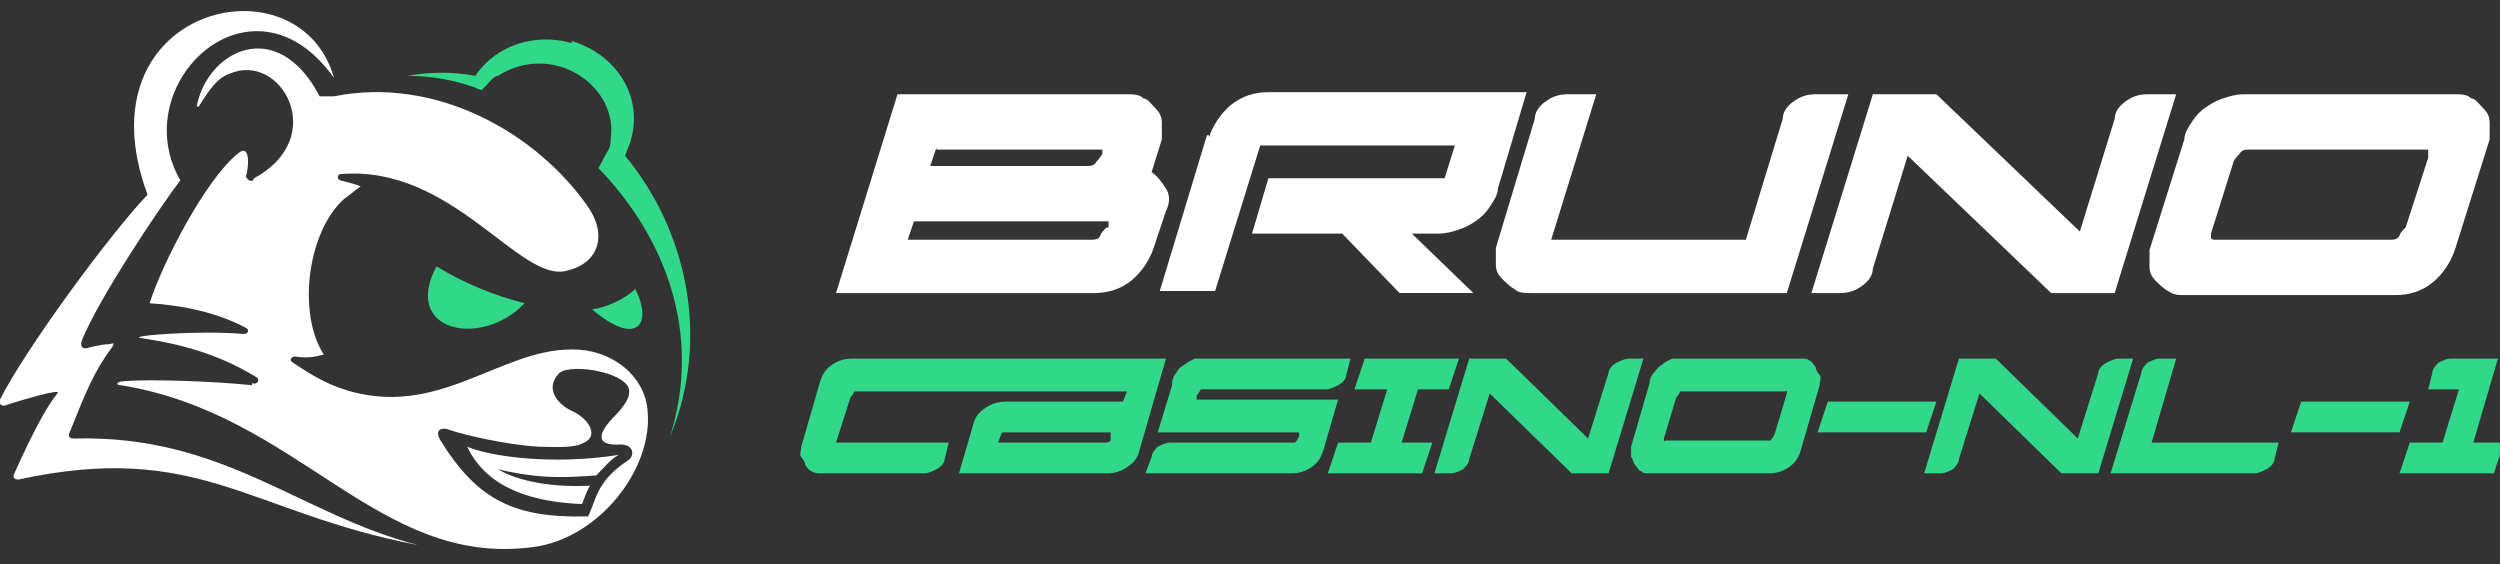 <svg width="164" height="37" viewBox="0 0 164 37" fill="none" xmlns="http://www.w3.org/2000/svg">
<rect x="0" y="0" width="164" height="37" fill="#333333" stroke="none"/>
<g clip-path="url(#clip0_44179_38281)">
<path d="M16.534 25.271C13.98 25.002 9.813 24.868 8.2 25.002C7.662 25.002 7.527 25.271 7.931 25.271C19.625 27.153 24.733 37.235 34.95 35.891C39.251 35.353 42.88 30.782 42.477 26.884C42.343 25.137 40.864 23.389 38.445 22.986C33.337 22.314 29.304 27.422 22.986 25.674C21.642 25.271 20.835 24.868 19.222 23.793C18.953 23.658 19.088 23.389 19.357 23.389C20.298 23.524 20.701 23.389 21.239 23.255C19.491 20.566 20.163 15.19 22.583 13.039C22.986 12.77 23.255 12.501 23.658 12.232C23.389 12.098 22.852 11.963 22.314 11.829C22.045 11.694 22.18 11.426 22.314 11.426C29.707 10.754 34.143 18.684 37.235 17.744C39.386 17.206 39.789 15.324 38.579 13.576C35.218 8.737 28.632 4.973 21.911 6.318H20.97C18.147 0.941 13.576 3.36 12.904 6.99H13.039C13.711 5.914 14.249 5.108 15.055 4.839C18.416 3.36 21.642 9.006 16.668 11.694C16.534 12.098 16.131 11.694 16.131 11.56C16.265 11.291 16.534 9.275 15.593 10.082C13.442 11.829 10.619 17.34 9.813 19.894C12.098 20.029 14.383 20.566 16.131 21.507C16.399 21.642 16.265 21.911 15.996 21.911C13.039 21.642 8.2 22.045 9.275 22.18C11.963 22.583 14.383 23.255 16.803 24.733C17.072 24.868 16.937 25.271 16.534 25.137V25.271ZM40.595 29.841C36.294 30.514 32.261 29.976 30.648 29.304C31.992 32.127 35.084 32.933 38.176 33.068C38.31 32.799 38.445 32.261 38.713 31.858C36.294 31.992 34.009 31.589 32.664 30.782C35.487 31.455 37.235 31.32 39.117 31.186C39.654 30.648 40.058 30.11 40.595 29.841ZM37.638 27.019C36.428 26.481 35.756 25.406 36.697 24.465C37.504 23.793 41.536 24.465 41.267 25.809C41.267 26.212 40.73 26.884 40.327 27.288C39.654 27.96 38.713 29.169 40.461 29.169C41.671 29.035 41.671 29.976 41.133 30.245C39.117 31.589 39.117 32.799 38.579 33.874C33.74 34.009 31.32 32.799 28.901 28.901C28.497 28.229 28.901 27.96 29.573 28.229C30.379 28.497 33.068 29.169 35.353 29.304C36.294 29.304 37.638 29.438 38.31 29.035C39.251 28.632 38.713 27.556 37.638 27.019Z" fill="white"/>
<path d="M4.839 28.768C4.57 28.768 4.436 28.633 4.57 28.364C5.646 25.676 6.183 24.332 7.393 22.719C7.393 22.584 7.662 22.45 7.124 22.584C6.587 22.584 5.646 22.853 5.646 22.853C5.377 22.853 5.242 22.719 5.377 22.315C6.452 19.627 10.485 13.578 11.829 11.83C8.2 5.513 16.534 -2.418 21.911 5.109C19.626 -2.956 5.108 0.404 9.678 12.771C7.124 15.46 1.613 22.987 7.07805e-08 26.213C-0.134 26.348 6.70552e-08 26.617 0.269 26.617C1.075 26.348 4.167 25.407 3.764 25.81C3.092 26.617 2.151 28.364 0.941 31.053C0.807 31.322 0.941 31.456 1.21 31.456C13.039 28.902 16.265 33.607 27.422 35.758C19.626 33.741 14.652 28.499 4.839 28.768Z" fill="white"/>
<path d="M28.632 17.476C30.648 18.685 32.396 19.358 34.412 19.895C31.589 22.852 26.347 21.777 28.632 17.476Z" fill="#32D889"/>
<path d="M41.672 18.953C40.999 19.625 39.79 20.163 38.849 20.297C41.672 22.717 42.881 21.373 41.672 18.953Z" fill="#32D889"/>
<path d="M37.505 2.688C40.596 3.629 42.344 6.586 41.269 9.543C41.134 9.812 41.134 9.947 41 10.215C45.032 15.055 46.645 22.179 43.957 28.631C46.108 21.776 43.554 15.458 39.252 11.022C39.521 10.619 39.656 10.215 39.924 9.812C40.059 9.543 40.059 9.274 40.059 9.14C40.596 5.645 36.295 2.688 32.666 4.973C32.397 4.973 32.128 5.376 31.859 5.645L31.59 5.914C29.977 5.242 28.23 4.973 26.751 4.973C28.23 4.704 29.708 4.704 31.187 4.973C32.531 2.957 35.085 2.15 37.505 2.822V2.688Z" fill="#32D889"/>
<path d="M75.545 11.292C75.948 11.56 76.217 11.964 76.486 12.367C76.755 12.77 76.755 13.308 76.486 13.846L75.679 16.265C75.41 17.072 74.873 17.878 74.201 18.416C73.528 18.954 72.722 19.223 71.781 19.223H54.844L58.876 6.184H73.932C74.335 6.184 74.738 6.184 75.007 6.452C75.276 6.452 75.545 6.856 75.814 7.125C76.082 7.393 76.217 7.662 76.217 8.066V9.141L75.545 11.292ZM72.722 14.787V14.518C72.722 14.518 72.722 14.518 72.453 14.518H59.952L59.548 15.728H71.512C71.781 15.728 72.05 15.728 72.184 15.459C72.184 15.324 72.453 15.056 72.588 14.921H72.722V14.787ZM61.43 9.679L61.027 10.888H71.243C71.512 10.888 71.781 10.888 71.915 10.62C71.915 10.62 72.184 10.351 72.319 10.082V9.813H61.43V9.679Z" fill="white"/>
<path d="M79.309 9.006C79.578 8.2 80.116 7.393 80.788 6.855C81.46 6.318 82.266 6.049 83.207 6.049H100.145L98.263 12.367C98.263 12.77 97.994 13.173 97.725 13.576C97.456 13.98 97.187 14.249 96.784 14.517C96.381 14.786 96.112 14.921 95.709 15.055C95.305 15.19 94.902 15.324 94.364 15.324H92.617L96.65 19.222H91.81L88.047 15.324H82.132L83.207 11.695H94.768L95.44 9.544H82.67L79.712 19.088H76.083L79.175 8.872H79.309V9.006Z" fill="white"/>
<path d="M121.249 6.184L117.216 19.223H100.413C100.01 19.223 99.607 19.223 99.338 18.954C99.069 18.819 98.8 18.55 98.531 18.282C98.262 18.013 98.128 17.744 98.128 17.341V16.265L100.682 7.797C100.682 7.259 101.085 6.856 101.488 6.587C101.892 6.318 102.295 6.184 102.833 6.184H104.715L101.757 15.728H114.527L116.947 7.797C116.947 7.259 117.35 6.856 117.754 6.587C118.157 6.318 118.56 6.184 119.098 6.184H121.249Z" fill="white"/>
<path d="M142.755 6.184L138.723 19.223H134.556L125.146 10.216L122.861 17.61C122.861 18.147 122.458 18.55 122.054 18.819C121.651 19.088 121.248 19.223 120.71 19.223H118.828L122.861 6.184H127.028L136.437 15.19L138.723 7.797C138.723 7.259 139.126 6.856 139.529 6.587C139.932 6.318 140.336 6.184 140.873 6.184H142.755Z" fill="white"/>
<path d="M161.037 6.184C161.44 6.184 161.843 6.184 162.112 6.452C162.381 6.452 162.65 6.856 162.919 7.125C163.187 7.393 163.322 7.662 163.322 8.066V9.141L161.037 16.4C160.768 17.206 160.23 18.013 159.558 18.55C158.886 19.088 158.079 19.357 157.138 19.357H143.293C142.89 19.357 142.621 19.357 142.218 19.088C141.949 18.954 141.68 18.685 141.411 18.416C141.142 18.147 141.008 17.878 141.008 17.475V16.4L143.293 9.141C143.293 8.738 143.562 8.334 143.831 7.931C144.1 7.528 144.368 7.259 144.772 6.99C145.175 6.721 145.444 6.587 145.847 6.452C146.25 6.318 146.654 6.184 147.191 6.184H161.037ZM159.289 10.216V9.813C159.289 9.813 159.289 9.813 159.02 9.813H147.594C147.326 9.813 147.057 9.813 146.922 10.082C146.922 10.082 146.519 10.485 146.519 10.62L145.04 15.324V15.593C145.04 15.593 145.04 15.728 145.309 15.728H156.735C157.004 15.728 157.273 15.728 157.407 15.459C157.407 15.324 157.676 15.056 157.811 14.921L159.289 10.351V10.216Z" fill="white"/>
<path d="M76.487 23.524L74.739 29.573C74.605 30.111 74.336 30.38 73.933 30.649C73.53 30.918 73.126 31.052 72.589 31.052H62.91L63.851 27.826C63.986 27.288 64.254 27.019 64.658 26.75C65.061 26.482 65.464 26.347 66.002 26.347H73.664L73.933 25.675H56.458C56.324 25.675 56.189 25.675 56.055 25.675C56.055 25.675 55.92 25.944 55.786 26.078L54.845 29.036H62.238L61.969 30.111C61.969 30.38 61.7 30.649 61.432 30.783C61.163 30.918 60.894 31.052 60.625 31.052H53.904C53.635 31.052 53.501 31.052 53.232 30.918C52.963 30.783 52.963 30.649 52.829 30.514C52.829 30.38 52.694 30.111 52.56 29.977C52.425 29.842 52.56 29.573 52.56 29.305L53.77 25.137C53.904 24.6 54.173 24.197 54.576 23.928C54.979 23.659 55.383 23.524 55.92 23.524H76.218H76.487ZM72.992 28.364H65.733L65.464 29.036H72.589C72.589 29.036 72.723 29.036 72.858 28.901V28.364H72.992Z" fill="#32D889"/>
<path d="M76.89 25.137C76.89 24.869 77.025 24.6 77.159 24.465C77.293 24.197 77.428 24.062 77.697 23.928C77.831 23.793 78.1 23.659 78.369 23.524C78.638 23.524 78.906 23.524 79.041 23.524H88.585L88.316 24.6C88.316 24.869 88.047 25.137 87.778 25.272C87.509 25.406 87.241 25.541 86.972 25.541H79.175C79.041 25.541 78.906 25.541 78.772 25.541C78.772 25.541 78.638 25.81 78.503 25.944V26.213H87.778L86.837 29.439C86.703 29.977 86.434 30.38 86.031 30.649C85.627 30.918 85.224 31.052 84.686 31.052H75.143L75.546 29.977C75.546 29.708 75.815 29.439 75.949 29.305C76.218 29.17 76.487 29.036 76.756 29.036H84.552C84.686 29.036 84.821 29.036 84.955 29.036C84.955 29.036 85.09 28.901 85.224 28.633V28.364H75.949L76.89 25.272V25.137Z" fill="#32D889"/>
<path d="M93.02 25.541L91.945 29.036H93.961L93.289 31.052H87.106L87.778 29.036H89.928L91.004 25.541H88.853L89.525 23.524H95.709L95.036 25.541H92.886H93.02Z" fill="#32D889"/>
<path d="M107.807 23.524L105.522 31.052H103.102L97.725 25.81L96.381 30.111C96.381 30.38 96.112 30.649 95.978 30.783C95.709 30.918 95.44 31.052 95.171 31.052H94.096L96.381 23.524H98.8L104.177 28.767L105.522 24.465C105.522 24.197 105.79 23.928 106.059 23.793C106.328 23.659 106.597 23.524 106.866 23.524H107.941H107.807Z" fill="#32D889"/>
<path d="M118.158 23.524C118.427 23.524 118.561 23.524 118.696 23.659C118.83 23.659 118.965 23.928 119.099 24.062C119.099 24.197 119.233 24.465 119.368 24.6C119.502 24.734 119.368 25.003 119.368 25.272L118.158 29.439C118.024 29.977 117.755 30.38 117.351 30.649C116.948 30.918 116.545 31.052 116.007 31.052H108.211C107.942 31.052 107.808 31.052 107.673 30.918C107.539 30.918 107.404 30.649 107.27 30.514C107.135 30.38 107.135 30.111 107.001 29.977C107.001 29.708 107.001 29.573 107.001 29.305L108.211 25.137C108.211 24.869 108.345 24.6 108.48 24.465C108.614 24.331 108.748 24.062 109.017 23.928C109.152 23.793 109.421 23.659 109.689 23.524C109.958 23.524 110.227 23.524 110.362 23.524H118.158ZM117.217 25.944C117.217 25.944 117.217 25.81 117.217 25.675C117.217 25.541 117.217 25.675 117.083 25.675H110.63C110.496 25.675 110.362 25.675 110.227 25.675C110.227 25.675 110.093 25.944 109.958 26.078L109.152 28.767C109.152 28.767 109.152 28.767 109.152 28.901C109.152 29.036 109.152 28.901 109.286 28.901H115.738C115.873 28.901 116.007 28.901 116.142 28.901C116.142 28.901 116.276 28.767 116.411 28.498L117.217 25.81V25.944Z" fill="#32D889"/>
<path d="M126.357 28.363H119.232L119.905 26.347H127.029L126.357 28.363Z" fill="#32D889"/>
<path d="M139.934 23.524L137.649 31.052H135.229L129.852 25.81L128.508 30.111C128.508 30.38 128.239 30.649 128.105 30.783C127.836 30.918 127.567 31.052 127.298 31.052H126.223L128.508 23.524H130.927L136.304 28.767L137.649 24.465C137.649 24.197 137.917 23.928 138.186 23.793C138.455 23.659 138.724 23.524 138.993 23.524H140.068H139.934Z" fill="#32D889"/>
<path d="M141.144 29.036H149.478L149.209 30.111C149.209 30.38 148.94 30.649 148.671 30.783C148.402 30.918 148.133 31.052 147.865 31.052H138.455L140.471 24.465C140.471 24.197 140.74 23.928 140.875 23.793C141.144 23.659 141.412 23.524 141.681 23.524H142.757L141.144 29.036Z" fill="#32D889"/>
<path d="M157.409 28.363H150.284L150.956 26.347H158.081L157.409 28.363Z" fill="#32D889"/>
<path d="M162.114 29.036H164.265L163.593 31.052H157.409L158.081 29.036H160.232L161.307 25.541H159.291L159.56 24.465C159.56 24.197 159.829 23.928 159.963 23.793C160.232 23.659 160.501 23.524 160.77 23.524H163.861L162.248 29.036H162.114Z" fill="#32D889"/>
</g>
<defs>
<clipPath id="clip0_44179_38281">
<rect width="163.995" height="36.294" fill="white"/>
</clipPath>
</defs>
</svg>
